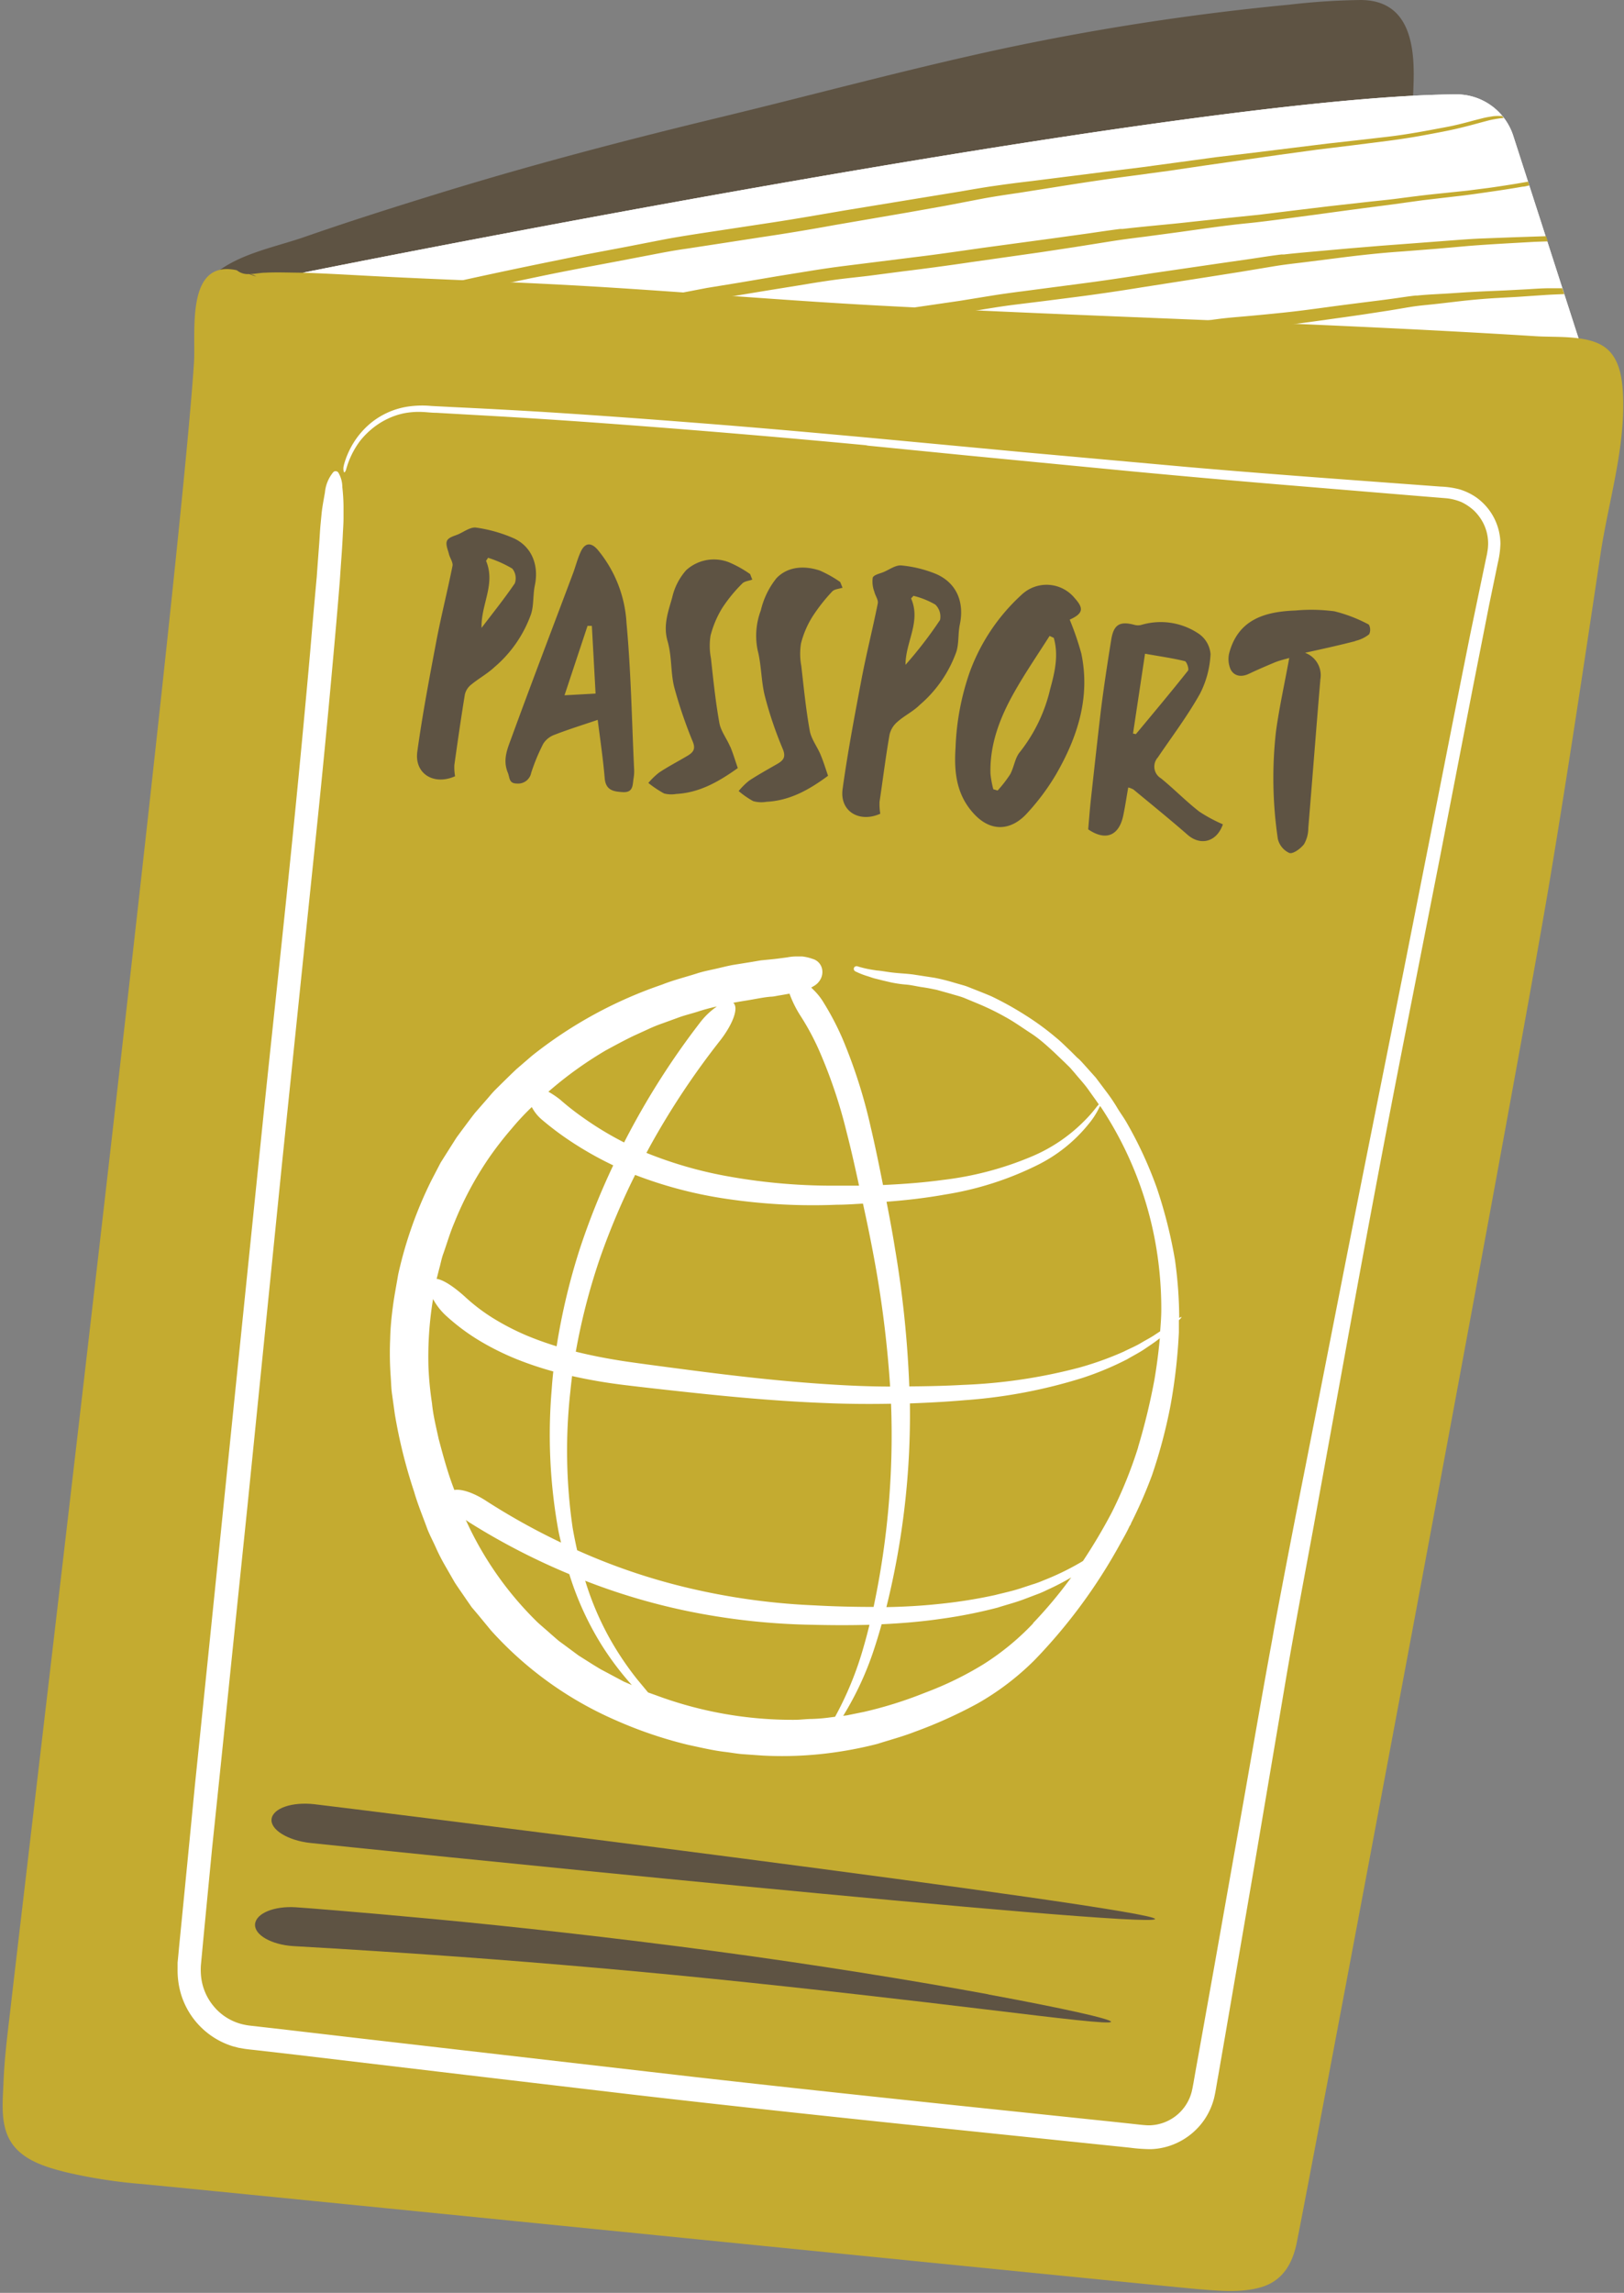<?xml version="1.0" encoding="UTF-8" standalone="no"?><svg xmlns="http://www.w3.org/2000/svg" xmlns:xlink="http://www.w3.org/1999/xlink" data-name="Layer 1" fill="#000000" height="345.3" preserveAspectRatio="xMidYMid meet" version="1" viewBox="-0.4 -0.0 244.7 345.3" width="244.7" zoomAndPan="magnify"><rect x="-0.4" y="-0.0" width="244.7" height="345.3" fill="#808080" stroke="none"/><g id="change1_1"><path d="M212.61,11.71c-.11,7.21-1.32,14.32-2.5,21.41-1.09,6.55-1.65,13.53-4,19.79-2.23,5.87-9.87,4.22-14.87,4.32-29.63.6-59.24.7-88.88-.14-14.69-.42-29.38-1-44-2.14-6.93-.53-13.91-1-20.71-2.56C34.94,51.8,32,51,30.47,48.51a5.27,5.27,0,0,1,1.18-7c3.68-3.27,9.35-4.26,13.88-5.84,6.71-2.34,13.49-4.48,20.29-6.58,14-4.31,28.1-8,42.31-11.43s28.19-7.24,42.42-10.3A380.63,380.63,0,0,1,193.82.71,103.64,103.64,0,0,1,204.67,0C211.56.05,212.7,6.06,212.61,11.71Z" fill="#5e5343" fill-rule="evenodd"/></g><g id="change2_1"><path d="M45.22,41.07S177.1,14.48,219,14.21a9,9,0,0,1,8.59,6.17l11.61,36Z" fill="#ffffff"/></g><g id="change2_2"><path d="M45.22,41.07S177.1,14.48,219,14.21a9,9,0,0,1,8.59,6.17l11.61,36Z" fill="#ffffff"/></g><g id="change3_1"><path d="M97.51,38.42l-5.23,1-4.45.84c-2.26.43-4.52.87-6.77,1.34l-7.89,1.65-6.37-.5,4.82-1.05q5.53-1.2,11.09-2.33l4.91-1,6.3-1.19,5.54-1.08c1.77-.34,3.55-.62,5.33-.9L116,33.5c3.68-.56,7.35-1.21,11-1.83l11.35-1.86,5.7-.93c1.69-.29,3.38-.59,5.08-.84l.43-.06q2.7-.39,5.4-.7l5.56-.7,5.6-.71,5.44-.67,5.68-.77,5.59-.76,5.64-.67,5.9-.73,5.37-.66,5.45-.61,3.46-.4c3-.35,5.86-.9,8.79-1.45,1.41-.26,2.8-.62,4.19-1l1.22-.31c.35-.09.71-.17,1.07-.23l.55-.09a5.11,5.11,0,0,1,.55-.05,5.44,5.44,0,0,1,.57,0h.34l.24.3-.57.05-.52.08c-.39.07-.79.14-1.19.24l-1.43.38c-.94.26-1.89.51-2.84.74-1.82.44-3.66.77-5.49,1.11s-3.63.61-5.46.85l-5.22.66-5.48.67-5.62.77-11.11,1.59-5.63.83-5.77.78c-3.71.48-7.42,1.05-11.12,1.64l-5.57.88c-1.78.26-3.55.52-5.31.84L142,31l-5.63,1-11.05,1.9q-5.47,1-11,1.82l-5.64.87-5.61.86C101.23,37.7,99.37,38.06,97.51,38.42Zm38.18,2.44q5.16-.63,10.29-1.39L156.33,38l5.28-.8,5.46-.87c1.65-.26,3.3-.47,5-.68l5.22-.7c3.46-.48,6.92-1,10.4-1.34,1.8-.18,3.59-.42,5.38-.65l5.26-.7q5.19-.72,10.38-1.38l5.23-.72,5.12-.6c1.63-.17,3.25-.42,4.87-.65s3.4-.5,5.1-.8c.33,0,.65-.12,1-.18l-.18-.57-1.86.32c-1.36.22-2.72.43-4.09.62l-3.2.41-5.09.53c-1.67.18-3.34.39-5,.61-1.83.25-3.67.41-5.5.62l-5.26.59-5.22.63-5.3.65-5.08.52-5.23.56c-1.73.2-3.47.36-5.2.53s-3.37.33-5.05.53l-.4,0c-1.58.2-3.17.44-4.75.67l-5.34.74-10.63,1.44c-3.44.49-6.88,1-10.33,1.41l-10.47,1.31c-1.67.21-3.33.45-5,.72l-5.2.84-5.91,1-4.61.75-9.32,1.79,6.93.54.83-.16c2.1-.41,4.22-.72,6.34-1.07l4.17-.69,4.89-.79c1.75-.29,3.5-.58,5.25-.82s3.5-.41,5.25-.62Zm45.7.89,5-.79,5.12-.85c1.55-.26,3.11-.43,4.67-.62l4.91-.62c3.26-.42,6.53-.78,9.8-1l5.09-.4,5-.44c3.28-.26,6.56-.42,9.83-.61l2-.07-.25-.78-5.08.17-5,.19c-1.65.08-3.3.21-5,.34l-5,.38-4.8.36-4.94.41-4.9.44c-1.59.14-3.17.28-4.75.46l-.38,0c-1.5.18-3,.42-4.47.64l-5,.72-10,1.46c-3.22.5-6.45,1-9.68,1.43l-9.83,1.29c-1.56.2-3.12.41-4.68.66l-4.87.79-5.56.81-4.34.63-5.65.88,8.11.64,2-.3,3.93-.58,4.61-.72c1.64-.27,3.28-.54,4.93-.75l4.93-.61,5-.64c3.22-.42,6.44-.9,9.64-1.42ZM235,43.41h-1.83c-1.12,0-2.25.08-3.37.15l-3.43.18-3.28.14c-1.12.06-2.25.11-3.37.19s-2.23.15-3.35.21-2.16.12-3.24.23l-.26,0c-1,.11-2,.27-3,.41s-2.28.31-3.43.45c-2.27.29-4.54.57-6.81.88s-4.42.6-6.63.83-4.48.45-6.72.64c-1.07.09-2.14.19-3.21.33s-2.23.31-3.34.44c-1.27.15-2.54.27-3.81.4l-3,.3-6.73.74c-1.15.13-2.3.24-3.45.36l10,.78c1.07-.11,2.14-.23,3.21-.33l2.7-.28c1.06-.12,2.11-.25,3.16-.4s2.25-.3,3.38-.4l3.38-.27c1.14-.09,2.27-.2,3.4-.31,2.21-.21,4.41-.5,6.6-.81s4.43-.61,6.64-.94l3.39-.52c1.17-.18,2.33-.39,3.5-.58s2.12-.27,3.19-.38,2.23-.25,3.35-.38c2.23-.27,4.46-.48,6.69-.6,1.16-.07,2.32-.12,3.48-.2l3.39-.23c1-.07,2.07-.11,3.1-.15Z" fill="#c4ab30"/></g><g id="change3_2"><path d="M241.41,52.29c-2.55-1.86-7.28-1.46-10.29-1.65-33.06-2.07-66.19-2.86-99.26-4.63-16.59-.89-33.14-2.42-49.74-3.24-8.17-.41-16.34-.69-24.51-1.1-4.13-.2-8.26-.47-12.39-.6-1.89,0-3.78-.1-5.67,0-.67,0-1.53.19-2.34.2a2.31,2.31,0,0,1,1,.38l-1.09-.38a2.59,2.59,0,0,1-1.84-.57C27.53,39,29.12,50,28.83,54.56,26.71,87.71,3.13,285.34,1.26,301.81c-.46,4-1,8-1.14,12-.13,2.94-.5,6.42,1.29,9s5.14,3.56,8,4.29A76.79,76.79,0,0,0,21,328.91c16.4,1.57,155.1,15.5,159.11,15.83,3.05.24,6.37.58,9.36-.25,3.15-.87,4.7-3.22,5.42-6.28.88-3.74,32.8-173.21,38.25-205.77,2.72-16.31,5.17-32.66,7.62-49,1.15-7.62,3.56-15.34,3.42-23.08C244.12,57.61,243.85,54.05,241.41,52.29ZM40.21,43.92c-.09-.25-.05-.16,0,0Z" fill="#c4ab30"/></g><g id="change4_1"><path d="M191.61,245.12q2.28-12.18,4.7-24.32,2.46-12.51,4.91-25t5-25.23l4.89-24.44,5.07-25.62c1.66-8.41,3.31-16.83,5-25.22l1.32-6.33.66-3.16.33-1.58.17-.79.09-.56A6.79,6.79,0,0,0,223,78.6a7.32,7.32,0,0,0-1.35-1.75,7.83,7.83,0,0,0-1.83-1.23,8.06,8.06,0,0,0-2.27-.58l-3.33-.27-6.65-.55-13.29-1.1q-12.13-1-24.21-2.14l-24.48-2.36-15.56-1.54.38,0q-20-1.89-40.12-3.36-9.6-.7-19.25-1.23l-5.62-.32c-.82,0-1.61-.12-2.47-.14a11.91,11.91,0,0,0-2.53.22,10.63,10.63,0,0,0-2.47.85,11.31,11.31,0,0,0-2.21,1.4,12.33,12.33,0,0,0-1.9,1.92,12.84,12.84,0,0,0-2.08,4.25c-.1.37-.27.55-.35.41a0,0,0,0,0,0,0,1.82,1.82,0,0,1,0-1,2.29,2.29,0,0,1,.07-.28,12.58,12.58,0,0,1,2.07-4.1,12.33,12.33,0,0,1,1.87-1.95A11.58,11.58,0,0,1,61,61.24a14.79,14.79,0,0,1,3.61-.1l3.32.17q6.56.31,13.1.7c8.37.52,16.71,1.14,25,1.79s16.43,1.38,24.62,2.13l23.48,2.2,24.63,2.22c8.43.73,16.87,1.38,25.33,2l12.57.93a13.1,13.1,0,0,1,2.84.41A9,9,0,0,1,222,74.88a8.66,8.66,0,0,1,3.68,7,14.09,14.09,0,0,1-.38,2.85L224,91q-1.23,6.26-2.47,12.53l-4.93,25.43-5.12,26c-3.3,16.72-6.42,33.48-9.46,50.27l-4.59,25.23c-1.48,8-3,16-4.34,24L188.6,281l-4.4,25.6-1.09,6.28c-.2,1.05-.33,2.08-.59,3.15a10.42,10.42,0,0,1-1.32,3,10.27,10.27,0,0,1-5,4,10.06,10.06,0,0,1-3.21.63,25.36,25.36,0,0,1-3.2-.23l-25-2.59c-16.54-1.71-33.08-3.46-49.62-5.37l-25.45-3-25.28-3-6.35-.73c-.55-.06-1-.1-1.63-.19l-.92-.16-.91-.24a11.8,11.8,0,0,1-7.74-7.78,12.58,12.58,0,0,1-.53-3.81l0-1,.08-.8.15-1.62q1.19-12,2.36-24.1l2.11-20.54,3.2-31.28,5.13-50.13c1.61-15.45,3.31-30.9,4.83-46.36q1.11-11.25,2.11-22.49c.32-3.8.65-7.59,1-11.4.12-1.72.25-3.44.38-5.16.06-.86.1-1.73.18-2.61l.17-1.76c.1-1,.33-2.15.5-3.14a5.58,5.58,0,0,1,1.28-3.09.5.5,0,0,1,.73.08,4.26,4.26,0,0,1,.61,2.2,27.78,27.78,0,0,1,.18,2.88V78c0,.82-.07,1.72-.11,2.57-.06,1.31-.15,2.69-.25,4l-.2,2.92c-.33,4.16-.7,8.32-1.08,12.49q-1.12,12.49-2.42,25l-2.24,21.57-3,29-5.17,51.24-2.34,22.63q-1.48,14.49-3,29l-1.23,12.75-.3,3.18-.15,1.6a10,10,0,0,0,0,1.34,8.31,8.31,0,0,0,1.92,4.84A8.11,8.11,0,0,0,36,304.82a9.58,9.58,0,0,0,1.21.23l1.5.17,3,.34,12,1.4,50.38,5.81c16.59,1.88,33.19,3.63,49.79,5.36l12.82,1.34,3.2.34c1,.11,2.28.27,2.87.26a6.74,6.74,0,0,0,6.4-5.09l.12-.55.15-.8.28-1.61.58-3.22,2.3-12.85q2.29-12.93,4.58-25.85c1.35-7.68,2.67-15.37,4.08-23Z" fill="#ffffff"/></g><g id="change2_3"><path d="M177.62,198.34s-.15,0-.34.15a64.42,64.42,0,0,0-.64-8.76,71.62,71.62,0,0,0-2.72-10.79,60.38,60.38,0,0,0-4.63-10c-.45-.77-1-1.5-1.44-2.26a25.51,25.51,0,0,0-1.51-2.22l-1.63-2.17-1.79-2c-.32-.35-.63-.71-1-1l-1-1c-.7-.65-1.37-1.35-2.11-1.95a40.32,40.32,0,0,0-4.67-3.43,47.9,47.9,0,0,0-5.16-2.87c-.91-.39-1.83-.75-2.75-1.11-.46-.18-.91-.38-1.39-.52l-1.43-.41a30.78,30.78,0,0,0-3-.75l-3.06-.47c-1-.15-2.09-.18-3.12-.3-.85-.08-1.69-.27-2.53-.33-.37-.06-.74-.11-1.1-.18a15.62,15.62,0,0,1-1.85-.46h-.11a.39.39,0,0,0-.38.3h0a.42.42,0,0,0,.19.46,12.23,12.23,0,0,0,2,.78c.38.12.75.27,1.13.35l1.12.28,1.12.26a18.41,18.41,0,0,0,2.21.33c.86.06,1.69.28,2.54.4s1.45.25,2.17.4l2.12.59c.7.22,1.42.38,2.1.66l2,.83a38.38,38.38,0,0,1,4.11,2c1.34.73,2.58,1.63,3.85,2.45s2.4,1.85,3.51,2.87l1.63,1.56c.27.27.54.52.8.79l.74.85-.11-.13c.74.91,1.54,1.74,2.2,2.7.49.7,1,1.38,1.47,2.08l-.29.33a20,20,0,0,1-1.8,2.07,24.51,24.51,0,0,1-8,5.44,49,49,0,0,1-13.36,3.53c-2.9.4-5.95.63-9.06.77-.61-3.08-1.21-6-1.86-8.75a78.36,78.36,0,0,0-4.24-13.28,41.68,41.68,0,0,0-2.86-5.46,9.22,9.22,0,0,0-1.43-1.82c-.14-.15-.29-.29-.43-.42l.37-.22a2.61,2.61,0,0,0,1.15-1.28,2.28,2.28,0,0,0,.14-1.18,2,2,0,0,0-1.44-1.64,7.12,7.12,0,0,0-1.58-.37l-.9,0a7.18,7.18,0,0,0-1.31.13c-.88.12-1.74.24-2.6.32l-1.42.14-1.41.24-2.8.45c-.92.17-1.82.41-2.72.61s-1.82.38-2.7.67c-1.75.56-3.55,1-5.25,1.68A65.29,65.29,0,0,0,79.75,159L77.43,161c-.74.69-1.46,1.41-2.18,2.11l-1.08,1.07c-.35.36-.68.75-1,1.13l-2,2.29c-.63.8-1.22,1.61-1.83,2.42l-.9,1.22c-.28.42-.55.86-.82,1.28L66,175.08l-1.4,2.69a61.72,61.72,0,0,0-5,14.15c-.27,1.61-.59,3.22-.8,4.83s-.38,3.24-.41,4.87a49.25,49.25,0,0,0,.08,5.7c.07,1,.08,1.9.23,2.83l.39,2.81A77.26,77.26,0,0,0,62,224.66c.55,1.92,1.33,3.77,2,5.63.37.93.84,1.81,1.25,2.72a29.28,29.28,0,0,0,1.36,2.68l1.5,2.61c.55.85,1.14,1.67,1.7,2.5l.86,1.24,1,1.18,1.92,2.33a54.51,54.51,0,0,0,18.77,13.51,64.17,64.17,0,0,0,10.92,3.71c1.88.4,3.73.85,5.63,1.07.94.11,1.87.3,2.83.35l2.83.2a56.45,56.45,0,0,0,11.49-.59,58.38,58.38,0,0,0,5.77-1.18c1.87-.6,3.75-1.09,5.57-1.8a69.28,69.28,0,0,0,9.52-4.29,40.36,40.36,0,0,0,8.59-6.55,81.54,81.54,0,0,0,12.88-17.49c.48-.87,1-1.75,1.4-2.64.17-.24.25-.39.22-.42h0a70.29,70.29,0,0,0,3.16-7.23A77.8,77.8,0,0,0,176,211.5a84,84,0,0,0,1.23-10.85c0-.61,0-1.22,0-1.83C177.52,198.55,177.65,198.38,177.62,198.34Zm-35.53-18.46a48.13,48.13,0,0,0,13.68-4.35,23,23,0,0,0,7.92-6.33,11.75,11.75,0,0,0,1.53-2.38,2.34,2.34,0,0,0,.14-.27c.1.16.21.31.31.46a54.44,54.44,0,0,1,7.85,19.22,56.14,56.14,0,0,1,1.06,11c0,1.09-.09,2.18-.17,3.26l-.76.5c-.62.43-1.37.8-2.15,1.27s-1.69.84-2.62,1.31a48.62,48.62,0,0,1-6.63,2.38,80.12,80.12,0,0,1-17.52,2.61c-2.64.15-5.36.21-8.12.23a160.8,160.8,0,0,0-2.14-20.67c-.39-2.45-.84-4.84-1.29-7.14C136.23,180.75,139.22,180.4,142.09,179.88ZM131.23,242c-3,0-6-.07-9-.24a100.87,100.87,0,0,1-18.67-2.56A92.89,92.89,0,0,1,87.79,234l-1.23-.54c-.25-1.12-.48-2.24-.68-3.4a80.77,80.77,0,0,1-.33-20.6c.07-.74.16-1.49.25-2.23,2.45.55,5,1,7.78,1.34,3.11.38,6.3.73,9.64,1.09,6.65.72,13.75,1.37,20.85,1.64,3.28.14,6.56.16,9.79.1A124.34,124.34,0,0,1,131.23,242ZM95.3,176.94a64.09,64.09,0,0,0,13.8,3.61,88.55,88.55,0,0,0,16.62.88c1.31,0,2.61-.1,3.91-.17.53,2.42,1.05,4.89,1.53,7.46a164.48,164.48,0,0,1,2.56,20.09c-3.14,0-6.32-.14-9.5-.35-7-.45-14-1.26-20.61-2.12-3.29-.43-6.53-.85-9.54-1.28-2.75-.41-5.34-.91-7.71-1.5a94.91,94.91,0,0,1,3.72-14.31A108,108,0,0,1,95.3,176.94Zm17.63-26.41c.92-.16,1.85-.35,2.79-.43.43,0,.87-.12,1.31-.19s1-.17,1.53-.27a16.64,16.64,0,0,0,1.72,3.44,38.13,38.13,0,0,1,2.66,4.93,74.53,74.53,0,0,1,4.24,12.55c.64,2.46,1.24,5.14,1.86,8-1.12,0-2.24,0-3.37,0a88.73,88.73,0,0,1-16-1.34A61.68,61.68,0,0,1,97,173.62l.59-1.09a117.68,117.68,0,0,1,10.59-15.92c1.84-2.4,2.77-4.84,1.91-5.59h0C111.07,150.82,112,150.7,112.93,150.53ZM95.06,156l2.19-1a22.41,22.41,0,0,1,2.22-.9l2.61-.95c.88-.3,1.78-.52,2.66-.8a29.18,29.18,0,0,1,2.88-.78,11.31,11.31,0,0,0-2.61,2.52,116.12,116.12,0,0,0-10.68,16.63c-.23.43-.46.88-.69,1.33a48.5,48.5,0,0,1-6.24-3.78A39.42,39.42,0,0,1,84,165.6a13.39,13.39,0,0,0-1.77-1.19,57.5,57.5,0,0,1,8.62-6.21C92.23,157.45,93.63,156.69,95.06,156ZM66.42,188.74c.54-1.53,1-3.12,1.64-4.61a50.71,50.71,0,0,1,5.24-9.79,52.07,52.07,0,0,1,3.43-4.41,37.5,37.5,0,0,1,3-3.21,6.29,6.29,0,0,0,1.64,2,44.94,44.94,0,0,0,3.79,2.87A52.19,52.19,0,0,0,92,175.5a108.7,108.7,0,0,0-5.07,12.68,97.12,97.12,0,0,0-3.46,14.57c-1.65-.51-3.17-1.06-4.53-1.63a37.36,37.36,0,0,1-5-2.58,27.85,27.85,0,0,1-4.31-3.28c-1.58-1.42-3.16-2.51-4.24-2.67.13-.5.26-1,.38-1.49C66,190.31,66.13,189.5,66.42,188.74Zm-.73,27.93c-.38-1.77-.83-3.54-1-5.35a49.58,49.58,0,0,1-.53-5.44,53.38,53.38,0,0,1,.69-10.25,9.57,9.57,0,0,0,2.1,2.64,31.58,31.58,0,0,0,4.94,3.66,40.52,40.52,0,0,0,5.56,2.76,51.65,51.65,0,0,0,5.52,1.85c-.1.89-.18,1.79-.24,2.69a80.86,80.86,0,0,0,1,21.25c.12.62.26,1.23.41,1.83a100.6,100.6,0,0,1-11.52-6.43c-1.76-1.1-3.52-1.68-4.56-1.49C67.08,221.87,66.38,219.27,65.69,216.67ZM91.26,252l-1.17-.62L89,250.72l-2.23-1.41-2.12-1.57c-.35-.26-.72-.51-1.05-.79l-1-.87c-.65-.59-1.33-1.15-2-1.76a50.85,50.85,0,0,1-10.81-15.41c.19.13.38.27.59.4a101.39,101.39,0,0,0,15,7.75,45.47,45.47,0,0,0,4.88,10.69,44.69,44.69,0,0,0,4.43,5.89l.13.13-1.22-.52ZM119.34,259a58.87,58.87,0,0,1-20.91-3.7l-1.18-.42-1.66-2a46.39,46.39,0,0,1-4-5.92,44.39,44.39,0,0,1-3.81-8.9,95.75,95.75,0,0,0,15,4.48,101.27,101.27,0,0,0,19.28,2.15c2.86.07,5.72.08,8.55,0-.29,1.18-.59,2.33-.91,3.42a50.41,50.41,0,0,1-4.27,10.43l-.84.11a25.24,25.24,0,0,1-2.62.22C121.1,258.87,120.22,259,119.34,259Zm35.93-14.52a38.75,38.75,0,0,1-7.53,6.18,50.42,50.42,0,0,1-8.47,4.15l-.72.28a60.91,60.91,0,0,1-8.79,2.72l-2.56.52-.55.07a47,47,0,0,0,4.57-9.79c.42-1.26.83-2.59,1.22-4,3-.14,6-.39,8.82-.8a73.1,73.1,0,0,0,8.67-1.71c1.35-.43,2.67-.77,3.92-1.24l1.82-.69a15.78,15.78,0,0,0,1.73-.74,37.93,37.93,0,0,0,3.61-1.87A67,67,0,0,1,155.27,244.43Zm15.82-26.51a66,66,0,0,1-4,9.86,83.59,83.59,0,0,1-4.3,7.24l-.17.11a39.88,39.88,0,0,1-5.81,2.83,14.86,14.86,0,0,1-1.7.62l-1.79.59c-1.21.39-2.51.67-3.82,1a73.93,73.93,0,0,1-8.49,1.34c-2.54.27-5.17.42-7.85.47a120.26,120.26,0,0,0,3.54-30.68c2.8-.1,5.56-.25,8.22-.48a77.79,77.79,0,0,0,17.82-3.37,45.86,45.86,0,0,0,6.7-2.8c.93-.55,1.83-1,2.61-1.53s1.5-1,2.1-1.47l.21-.16c-.19,2.08-.46,4.16-.81,6.22A96.55,96.55,0,0,1,171.09,217.92Z" fill="#ffffff"/></g><g id="change1_2"><path d="M173.64,289c-.18,1.61-124-11.08-127.34-11.46s-6-2-5.78-3.61,3.07-2.6,6.44-2.22S173.82,287.42,173.64,289Zm-25.12,11.34c-11.19-2.06-26.2-4.49-41.38-6.52S76.63,290.1,64.89,289s-19.9-1.72-20.73-1.77c-3.29-.21-6,.93-6.13,2.55s2.48,3.09,5.75,3.3c.82.05,8.95.49,20.66,1.3s27,2.05,42.21,3.59,30.25,3.29,41.52,4.65,18.77,2.27,18.84,1.86S159.71,302.42,148.52,300.36Z" fill="#5e5343"/></g><g id="change1_3"><path d="M160.78,93.32a42.63,42.63,0,0,1,1.75,5.1c1.38,6.57-.55,12.55-3.79,18.17a34.42,34.42,0,0,1-4.36,5.86c-2.37,2.64-5.52,3-8.21-.09-2.49-2.82-2.83-6.19-2.59-9.77a38.56,38.56,0,0,1,2.11-11.3,29.4,29.4,0,0,1,7.86-11.74,5.47,5.47,0,0,1,8,.55C162.94,91.64,162.8,92.4,160.78,93.32Zm-2.4,2.74-.63-.29c-1.78,2.8-3.66,5.54-5.29,8.42-2.16,3.81-3.74,7.84-3.62,12.32a14.69,14.69,0,0,0,.43,2.35l.65.19a19,19,0,0,0,1.89-2.44c.59-1.07.71-2.47,1.47-3.36a24.09,24.09,0,0,0,4.56-9.49C158.54,101.22,159.13,98.68,158.38,96.06ZM89.66,108.41c-2.27.77-4.41,1.43-6.49,2.24A3.37,3.37,0,0,0,81.46,112a29.5,29.5,0,0,0-1.82,4.38A2,2,0,0,1,77.52,118c-1.28,0-1.08-.86-1.41-1.65-.82-2,0-3.7.62-5.42,3-8.21,6.13-16.38,9.21-24.58.4-1.08.68-2.21,1.16-3.25.62-1.35,1.53-1.47,2.52-.35A18.87,18.87,0,0,1,94,93.82c.68,7.33.8,14.72,1.15,22.08a6.12,6.12,0,0,1-.08,1.28c-.17,1,0,2.21-1.64,2.11-1.42-.08-2.59-.28-2.72-2.16C90.45,114.11,90,111.11,89.66,108.41Zm-.88-14.16-.65,0-3.47,10.46,4.68-.26Zm95.08,29.89c-.93,2.68-3.37,3.29-5.34,1.56-2.66-2.32-5.4-4.54-8.12-6.79a3,3,0,0,0-.8-.32c-.27,1.5-.47,2.92-.77,4.31-.66,3-2.67,3.77-5.26,2,.12-1.44.23-2.89.38-4.32.5-4.54,1-9.09,1.53-13.62.45-3.59,1-7.18,1.58-10.75.38-2.2,1.33-2.68,3.47-2.11a2,2,0,0,0,1.07,0,10.24,10.24,0,0,1,8.58,1.31,4.11,4.11,0,0,1,1.82,3.1,14.47,14.47,0,0,1-1.61,6c-1.87,3.33-4.19,6.4-6.34,9.57a2.06,2.06,0,0,0,.49,3.14c2,1.63,3.76,3.45,5.76,5A22.53,22.53,0,0,0,183.86,124.14Zm-13.54-13.67.43.09c2.64-3.17,5.29-6.33,7.86-9.57.18-.23-.2-1.36-.48-1.42-1.82-.45-3.69-.71-6-1.12C171.5,102.65,170.91,106.56,170.32,110.47ZM68.17,116.9c-3.19,1.43-6.15-.37-5.69-3.71.77-5.6,1.83-11.15,2.88-16.7.72-3.77,1.67-7.5,2.42-11.26.11-.54-.38-1.17-.53-1.78s-.54-1.46-.3-2,1.1-.73,1.73-1c.86-.39,1.81-1.09,2.62-1a21.67,21.67,0,0,1,5.77,1.64c2.72,1.29,3.74,4.1,3.12,7.06-.3,1.42-.14,3-.57,4.32a18.7,18.7,0,0,1-5.52,8c-1.07,1-2.38,1.71-3.51,2.64a2.67,2.67,0,0,0-.94,1.45c-.58,3.54-1.09,7.1-1.59,10.66A7.78,7.78,0,0,0,68.17,116.9Zm4-22.36c1.68-2.21,3.43-4.38,5-6.69a2.3,2.3,0,0,0-.38-2.22A17.42,17.42,0,0,0,73.14,84l-.3.46C74.31,88,72.06,91,72.16,94.54Zm60.08,28c-3.17,1.43-6.15-.36-5.69-3.7.77-5.6,1.83-11.15,2.88-16.7.72-3.77,1.67-7.5,2.42-11.26.11-.54-.38-1.17-.52-1.78A4.31,4.31,0,0,1,131.1,87c.15-.43,1.05-.61,1.64-.85.87-.37,1.79-1.05,2.62-1a18.27,18.27,0,0,1,5.33,1.31c3.07,1.36,4.23,4.23,3.54,7.56-.29,1.36-.12,2.83-.53,4.14a18.85,18.85,0,0,1-5.52,8c-1,1-2.31,1.61-3.35,2.54a3.6,3.6,0,0,0-1.19,1.91c-.59,3.35-1,6.74-1.51,10.12A9,9,0,0,0,132.24,122.56Zm5-32.82-.37.4c1.53,3.49-.85,6.57-.84,10a61.9,61.9,0,0,0,5.2-6.75,2.51,2.51,0,0,0-.71-2.32A12.5,12.5,0,0,0,137.28,89.74Zm66.57,6.8a5.15,5.15,0,0,0,2.08-1,1.59,1.59,0,0,0-.05-1.46,22.49,22.49,0,0,0-5.18-2,26.84,26.84,0,0,0-5.88-.12c-4.54.17-8.56,1.3-9.95,6.32a3.86,3.86,0,0,0,.2,2.58c.54,1,1.61,1.17,2.73.64,1.33-.63,2.68-1.21,4-1.76.63-.25,1.29-.4,2.09-.63-.71,3.91-1.51,7.47-2,11.07a62.54,62.54,0,0,0,.28,16.17,3.11,3.11,0,0,0,1.74,2.13c.57.17,1.7-.66,2.21-1.33a4.83,4.83,0,0,0,.64-2.43c.62-7.46,1.19-14.93,1.82-22.39a3.6,3.6,0,0,0-2.31-4C199.09,97.68,201.48,97.16,203.85,96.54Zm-94.2,15.93c-.51-1.22-1.41-2.34-1.63-3.59-.58-3.22-.91-6.48-1.27-9.74a9.87,9.87,0,0,1-.06-3.38,15.16,15.16,0,0,1,1.76-4.17,22.49,22.49,0,0,1,3-3.67c.33-.37,1-.42,1.53-.61l-.32-.83a17.32,17.32,0,0,0-3.07-1.73A6.21,6.21,0,0,0,103,85.86,9.28,9.28,0,0,0,100.88,90c-.59,2.1-1.38,4.16-.7,6.53s.45,4.67,1,6.92a67.86,67.86,0,0,0,2.82,8.28c.45,1.12,0,1.59-.76,2.06-1.45.87-3,1.66-4.36,2.58a11,11,0,0,0-1.59,1.54,16.47,16.47,0,0,0,2.36,1.58,4.23,4.23,0,0,0,1.82.08c3.44-.18,6.31-1.76,9.3-3.9C110.4,114.61,110.08,113.52,109.65,112.47Zm16.58-24.8a18.05,18.05,0,0,0-3.08-1.73c-2.34-.77-4.82-.62-6.52,1.15a12.15,12.15,0,0,0-2.36,4.85,10.81,10.81,0,0,0-.48,6c.58,2.25.52,4.66,1.09,6.92a57.51,57.51,0,0,0,2.69,7.94c.53,1.27.07,1.76-.88,2.3-1.41.81-2.84,1.6-4.19,2.49a10.52,10.52,0,0,0-1.57,1.56,12.82,12.82,0,0,0,2.19,1.52,4.6,4.6,0,0,0,2,.1c3.5-.18,6.39-1.78,9.28-3.92-.37-1.07-.7-2.16-1.14-3.2-.51-1.22-1.4-2.34-1.62-3.6-.58-3.22-.9-6.48-1.27-9.73a9.92,9.92,0,0,1-.05-3.39,14.1,14.1,0,0,1,1.7-4,26.35,26.35,0,0,1,3-3.83c.33-.36,1-.39,1.56-.57Z" fill="#5e5343"/></g><g id="change5_1"><path d="M38.87,49.47a1.63,1.63,0,0,1-.11.42.69.69,0,0,1-.34.37c-.27.11-.48-.22-.49-.69s0-.94,0-1.42c0-.3,0-.61,0-.92s0-.41,0-.62,0-.55,0-.82a1.27,1.27,0,0,1,.19-.81c.14-.2.38-.27.48-.06a1.15,1.15,0,0,1,.15.42,1.49,1.49,0,0,0,0,.21c0,.14,0,.28,0,.41s.07.57.08.86,0,.62,0,.94,0,1-.06,1.45A2.06,2.06,0,0,1,38.87,49.47Zm-1.82,21,.09-.86c0-.28.07-.57.1-.85s0-.7.06-1,0-.43,0-.65,0-.5,0-.74,0-.5,0-.76,0-.44,0-.67c.05-.57.12-1.14.17-1.71s.12-1.32.16-2c0-.33,0-.67,0-1s0-.79,0-1.18,0-.61,0-.92v-.75a.81.81,0,0,0,0-.22,2.09,2.09,0,0,0-.07-.39c-.08-.25-.27-.29-.43-.16a1.15,1.15,0,0,0-.26.92h0c0,.13,0,.27,0,.4s0,.28,0,.41c0,.32,0,.63,0,.94,0,.48,0,1,0,1.44,0,1,0,2.11-.07,3.17,0,.23,0,.45-.06.68s0,.25-.05.37-.06.27-.08.4c-.09.37-.23.72-.31,1.1s-.17.64-.22,1-.09.56-.14.85c-.07.46-.11.92-.16,1.38,0,.23,0,.46-.07.7s0,.66-.05,1,0,.75,0,1.12a1.6,1.6,0,0,0,.08.51c.08.22.21.35.37.37.32,0,.65-.43.73-1,.05-.32.09-.65.14-1s.07-.42.09-.64ZM35.56,87.15l0-1.5c0-.6,0-1.2,0-1.79,0-.42,0-.84-.06-1.26a2.37,2.37,0,0,0-.08-.57c-.06-.15-.15-.31-.27-.24a.4.4,0,0,0-.12.11.87.87,0,0,0-.11.31.89.89,0,0,0,0,.23.33.33,0,0,0,0,.13v0c0,.14,0,.29,0,.43v.6q0,.67-.06,1.35l-.06,1.19c0,.44,0,.89-.07,1.33,0,.64,0,1.27-.06,1.91,0,.35.17.57.35.5a.51.51,0,0,0,.25-.27,1.61,1.61,0,0,0,.1-.49C35.48,88.49,35.54,87.82,35.56,87.15Zm-.5-4.48h0ZM35,82.59a.43.43,0,0,1,0,0Zm-2.35,34.49c.09-.67.17-1.35.25-2,.16-1.44.28-2.89.41-4.33.27-3,.56-6.11.78-9.16l0-.41a1.92,1.92,0,0,0-.12-.71c-.11-.31-.29-.5-.51-.53a.75.75,0,0,0-.64.38,2.44,2.44,0,0,0-.39,1.07q-.26,3.9-.52,7.79c-.11,1.62-.21,3.24-.36,4.86-.08.87-.19,1.73-.3,2.6-.05.47-.11.93-.16,1.39-.1.83-.17,1.66-.24,2.49a2,2,0,0,0,.06.85c.09.23.23.38.39.4.35,0,.68-.46.78-1.1s.24-1.41.34-2.12v0C32.51,118,32.58,117.55,32.64,117.08ZM32,108.79l0,.36Zm-3.55,45.59c.14-1.35.25-2.69.4-4,.33-2.77.65-5.54.94-8.31.11-1.12.24-2.24.34-3.36.07-.71.13-1.43.2-2.16l.06-.74c0-.47.07-.95.1-1.43a11.45,11.45,0,0,0,0-1.31,2.38,2.38,0,0,0-.13-.79,1,1,0,0,0-.34-.49c-.36-.25-.82,0-1.12.66h0a3.18,3.18,0,0,0-.27,1.32h0a29.22,29.22,0,0,1-.11,3.23l-.12,1.87c0-.1,0-.2,0-.3q-.24,3.09-.45,6.18c-.13,1.87-.25,3.74-.37,5.62-.09,1.3-.17,2.61-.31,3.92-.07.67-.16,1.34-.21,2,0,.42-.07.85-.11,1.27-.05.72-.08,1.43-.11,2.15,0,.36.15.63.33.65s.48-.32.55-.76c.16-1.07.33-2.14.49-3.21,0-.1,0-.2,0-.3C28.3,155.5,28.36,154.94,28.41,154.38Zm-3.16,28.17c.08-.65.17-1.3.24-2,0-.47.09-.93.14-1.4.07-.66.12-1.33.18-2,.12-1.29.22-2.58.35-3.87,0-.46.09-.92.13-1.37s.07-.61.1-.92c0-.09,0-.17,0-.26l0-.27c0-.06,0-.12,0-.17s-.05-.23-.12-.24-.17.12-.2.28a1.1,1.1,0,0,0,0,.18l-.05.33c0,.14,0,.28,0,.42-.05.34-.09.68-.14,1-.09.68-.18,1.36-.26,2-.16,1.4-.31,2.8-.47,4.2L25,179.89c-.1.87-.19,1.73-.28,2.6a.84.84,0,0,0,0,.36c0,.11.1.17.17.18s.3-.2.34-.47Zm-1.88,20.88.36-3.13c.25-2.11.5-4.22.73-6.33.06-.61.13-1.22.19-1.84l.09-1c.05-.43.08-.87.11-1.3,0-.21,0-.42,0-.63a4.48,4.48,0,0,0-.07-.64c-.08-.5-.36-.78-.67-.67a.74.74,0,0,0-.33.29l-.14.24a2.12,2.12,0,0,0-.18.62v0a2.28,2.28,0,0,0,0,.64s0,.05,0,.07a5.28,5.28,0,0,1,0,.56q-.26,3.38-.59,6.76c-.19,2-.41,4-.67,6.07-.15,1.12-.27,2.25-.43,3.37l-.24,1.78c-.06.42-.11.84-.17,1.26s-.13,1.13-.2,1.7c0,.33.06.63.24.65s.34-.24.4-.57c.33-1.61.65-3.23,1-4.84.12-.54.25-1.08.35-1.63,0-.21.08-.42.11-.63v-.05C23.3,204,23.34,203.69,23.37,203.43Zm.1-13v0Zm-4,41.18c.1-.93.17-1.86.25-2.79,0-.4.06-.81.08-1.22,0-.63.08-1.26.1-1.9,0-.38-.16-.67-.35-.69s-.5.34-.59.81c-.17,1-.32,1.9-.46,2.85s-.28,1.84-.4,2.77-.25,1.88-.35,2.83c-.06.62-.13,1.24-.19,1.86-.09.86-.14,1.71-.2,2.57a1.83,1.83,0,0,0,.05.75c.08.2.2.33.35.35s.58-.41.68-1c.14-.82.3-1.64.41-2.47.1-.64.19-1.29.28-1.93l0-.13C19.22,233.44,19.31,232.54,19.42,231.64Zm-2.26,30c0-.43.08-.87.13-1.3s0-.62.07-.92l.06-.89c.11-1.41.25-2.83.31-4.24.06-1.23.06-2.45,0-3.66l0-2c0-.53,0-1,0-1.56s0-.78-.08-1.17a2.61,2.61,0,0,0-.08-.5.59.59,0,0,0-.16-.27h0l0,0c-.05-.06-.11-.09-.18,0a.65.65,0,0,0-.14.41.3.3,0,0,0,.07.24l0,.07a2.34,2.34,0,0,1,0,.26c0,.2,0,.39,0,.59s0,.49,0,.73v1.08c0,.42,0,.83,0,1.24,0,.72-.06,1.45-.11,2.18-.2,2.68-.46,5.36-.69,8l-.09,1.22c0,.22,0,.44,0,.67-.05.6-.07,1.21-.1,1.81a1.09,1.09,0,0,0,.05.33.34.34,0,0,0,.24.25c.2,0,.42-.28.48-.66v0C17,262.89,17.1,262.26,17.16,261.63Zm.22-16.49h0ZM15,284.33c.05-.38.08-.77.12-1.15s.09-.87.13-1.31,0-.66.07-1,0-.41,0-.62c0-.6,0-1.21.07-1.82,0-.39-.2-.64-.4-.57a.62.62,0,0,0-.28.31,1.75,1.75,0,0,0-.12.56c0,.12,0,.24,0,.36-.05.7-.1,1.4-.16,2.11s-.15,1.6-.23,2.4c-.15,1.49-.34,3-.54,4.45-.1.81-.22,1.61-.34,2.42-.17,1.16-.34,2.33-.5,3.5a.61.61,0,0,0,.14.54c.12.08.33,0,.4-.33s.19-.84.28-1.26l.12-.64.18-1c.07-.41.15-.82.22-1.24s.12-.8.19-1.19c.12-.78.23-1.54.34-2.32l0-.25C14.86,285.66,14.94,285,15,284.33Zm-3.65,23.54c.05-.43.09-.86.14-1.29.06-.59.12-1.18.16-1.77,0-.09,0-.17,0-.26s0-.23,0-.35a.4.4,0,0,0-.1-.27c-.06,0-.14,0-.2.07a.67.67,0,0,0-.08.25h0c-.09.51-.17,1-.27,1.53,0,.14,0,.27-.08.4-.09.5-.19,1-.29,1.52-.14.7-.29,1.4-.43,2.1L9.74,312c-.1.47-.21.93-.3,1.4l-.15.84c-.07.41-.11.81-.16,1.22a1.14,1.14,0,0,0,.24,1c.25.17.6-.09.73-.61s.24-.86.32-1.31l.15-.81c.07-.37.12-.73.17-1.1l.06-.4c.1-.72.19-1.43.29-2.15S11.28,308.62,11.37,307.87Zm-1.15,1.92s0-.07,0-.11Zm0,.12,0-.08Z" fill="#c4ab30"/></g></svg>